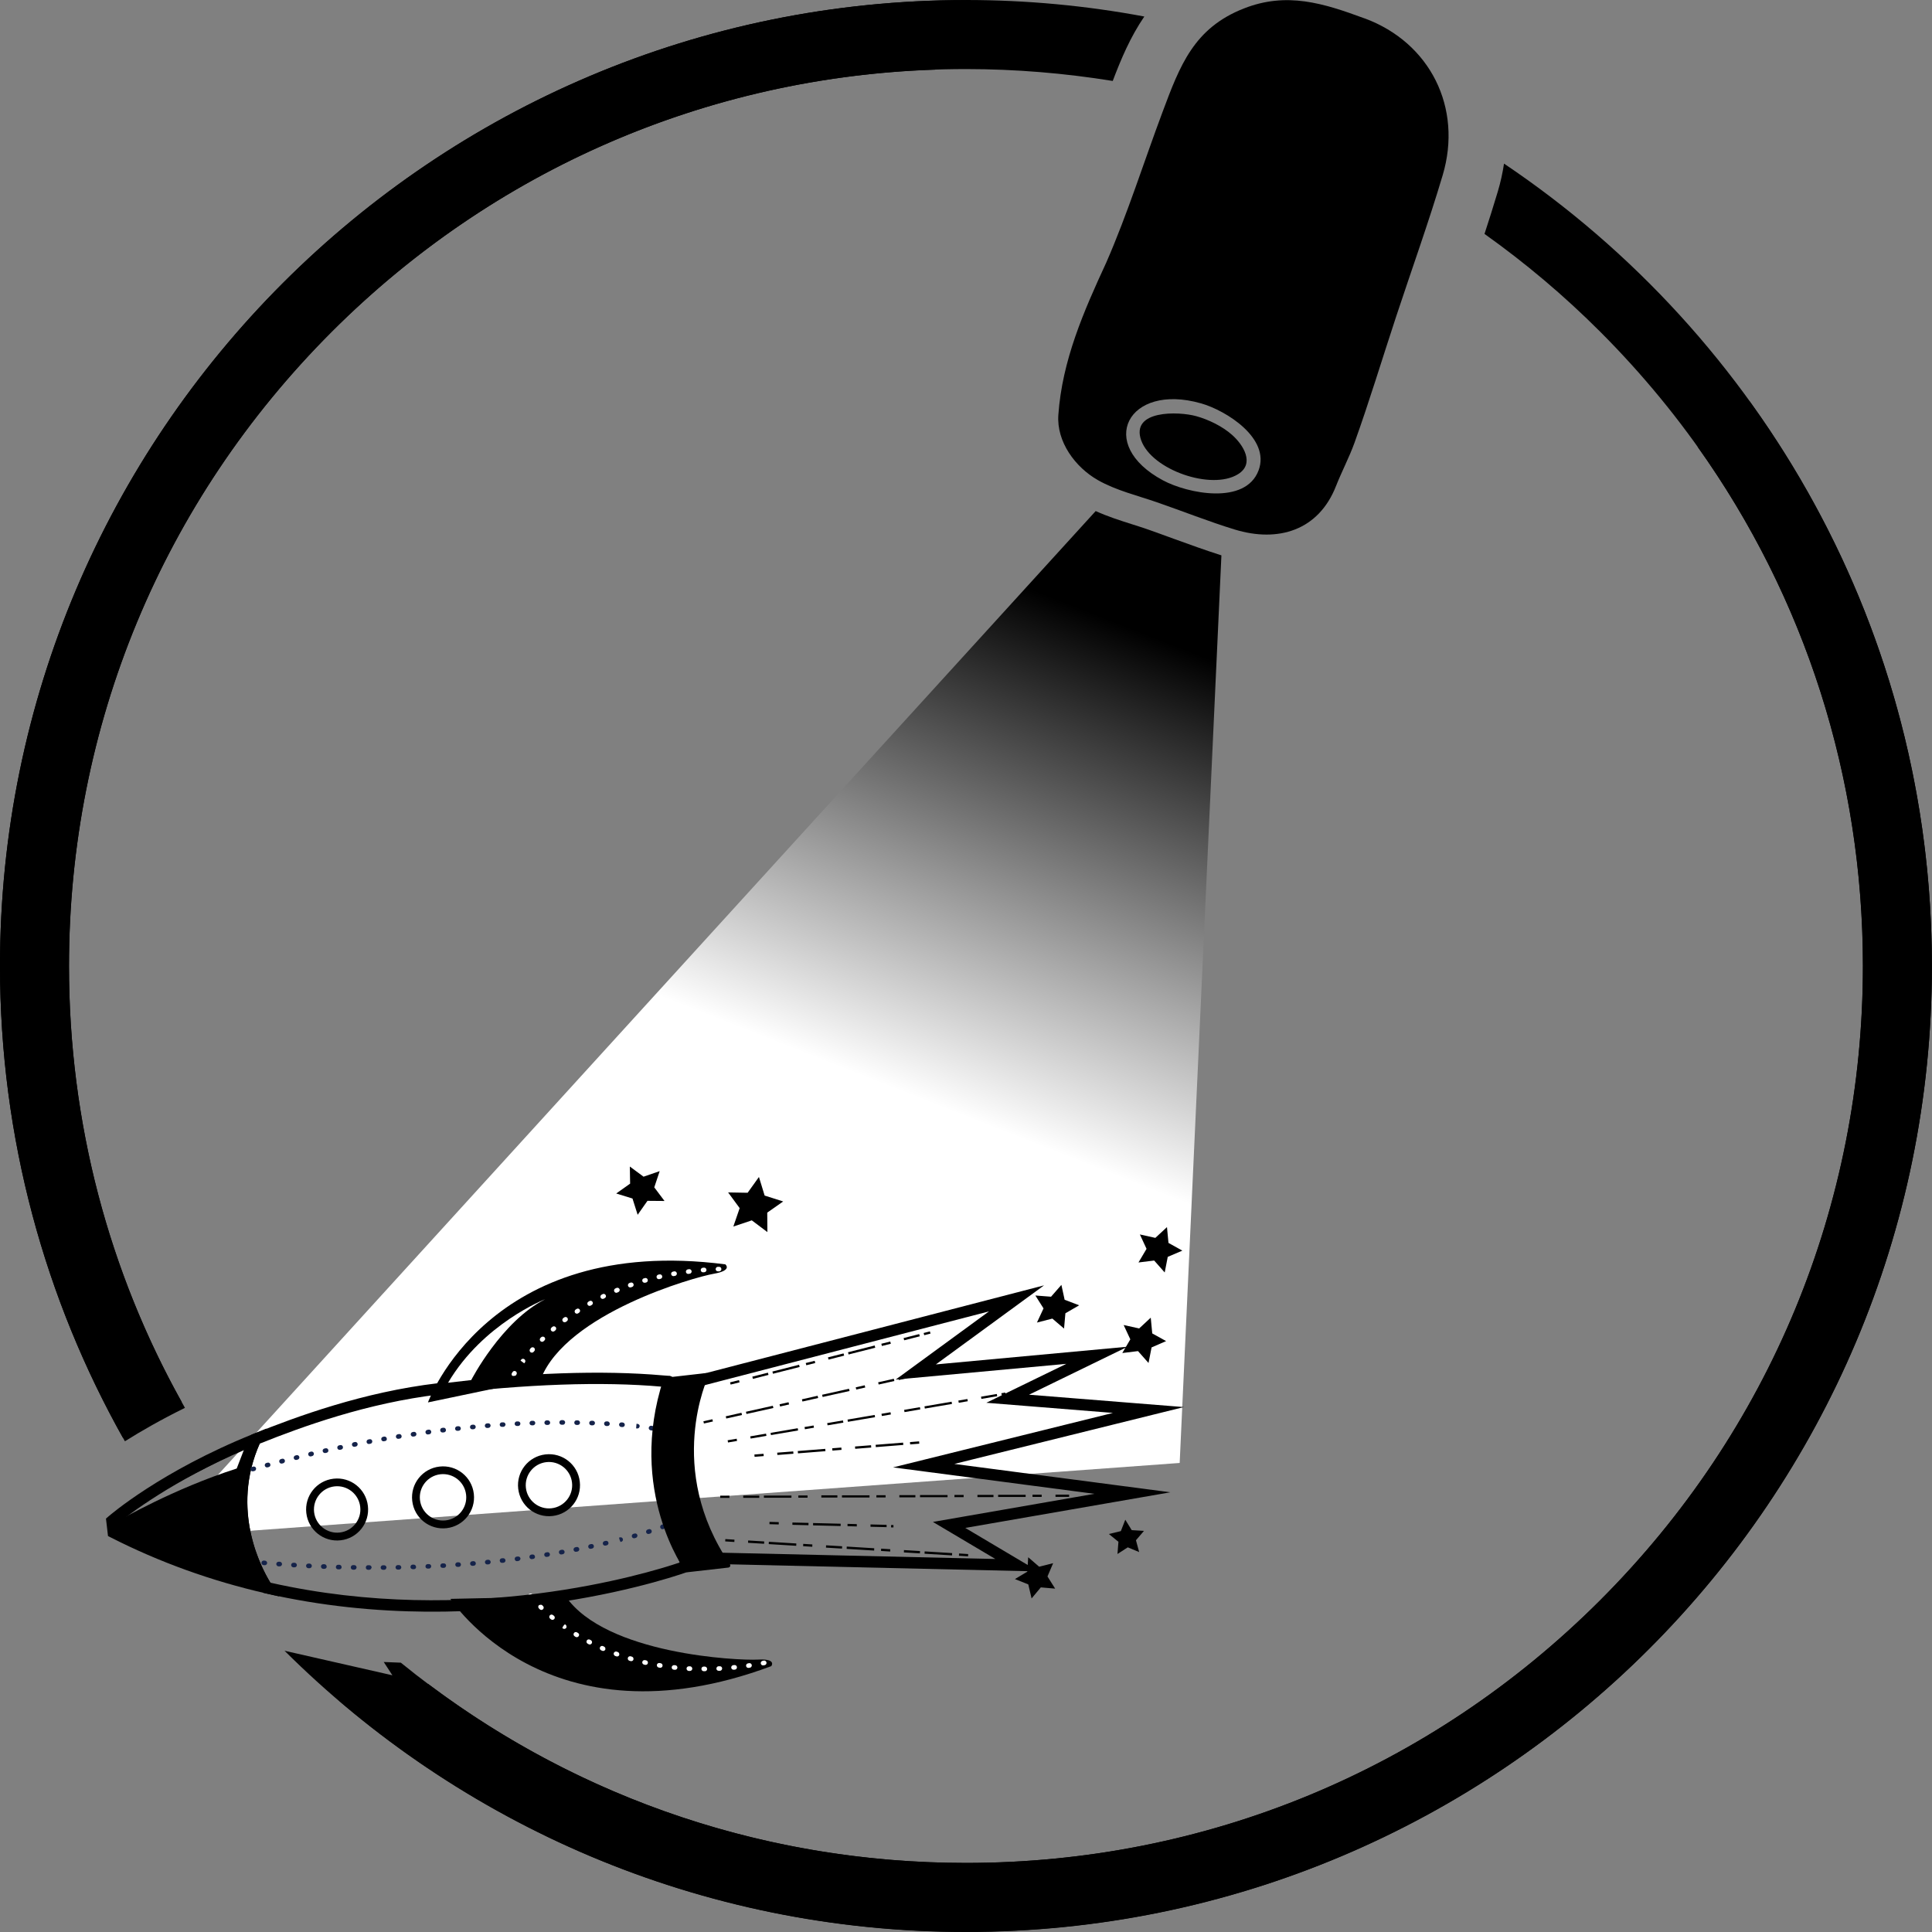 <svg viewBox="0 0 400 400" version="1.1" xmlns:xlink="http://www.w3.org/1999/xlink" xmlns="http://www.w3.org/2000/svg" id="CONTENT">
  
  <rect x="0" y="0" width="400" height="400" fill="#808080" stroke="none"/>
  
  <defs>
    <style>
      .st0 {
        fill: #15234a;
      }

      .st1 {
        fill: url(#linear-gradient);
      }

      .st2 {
        fill: #fff;
      }
    </style>
    <linearGradient gradientUnits="userSpaceOnUse" gradientTransform="translate(0 399.89) scale(1 -1)" y2="278.14" x2="213.12" y1="178.9" x1="174.06" id="linear-gradient">
      <stop stop-color="#fff" offset="0"></stop>
      <stop stop-color="#000" offset="1"></stop>
    </linearGradient>
  </defs>
  <path d="M243.12,111.59c-1.86-.68-3.71-1.36-5.54-2-1.04-.36-2.11-.7-3.18-1.04-2.49-.79-5.04-1.6-7.55-2.74L33.36,318.27l210.88-15.38,8.64-187.91c-3.27-1.04-6.56-2.23-9.75-3.39h-.01Z" class="st1"></path>
  <g>
    <path d="M200,.01C89.55.01,0,89.55,0,200,0,235.49,9.25,268.79,25.45,297.68c.71-.69,1.54-1.33,2.54-1.89,3.23-1.82,6.43-3.67,9.64-5.51-15.24-27.3-23.35-58.16-23.35-90.28,0-49.6,19.32-96.23,54.39-131.31C103.75,33.62,150.39,14.3,200,14.3c10.27,0,20.43.85,30.38,2.46,1.7-4.48,3.63-9.09,6.54-13.34-11.96-2.24-24.3-3.42-36.92-3.42h0Z"></path>
    <path d="M311.39,33.88c-.29,1.92-.71,3.85-1.29,5.79-.87,2.92-1.8,5.84-2.75,8.76,8.45,6.01,16.48,12.77,23.96,20.26,35.07,35.07,54.39,81.71,54.39,131.31s-19.32,96.23-54.39,131.31c-35.07,35.07-81.71,54.39-131.32,54.39-40.7,0-79.38-13.02-111.35-37.07-6.2.65-12.58,1.19-18.36,3.57,34.92,29.78,80.2,47.77,129.7,47.77,110.45,0,200-89.54,200-199.99,0-69.22-35.17-130.22-88.61-166.12h0Z"></path>
  </g>
  <path d="M282.5,3.79c13.62,5.02,20.35,18.55,16.19,32.49-2.88,9.69-6.42,19.53-9.61,29.19-2.85,8.62-5.58,17.68-8.65,26.21-1.1,3.04-2.64,5.94-3.82,8.94-3.61,9.21-11.98,11.76-20.98,9.01-5.33-1.63-10.8-3.81-16.1-5.64-4.04-1.4-8.46-2.45-12.21-4.58-4.7-2.67-8.6-7.94-8.2-13.52.8-11.29,5.23-21.38,9.92-31.53,4.43-10.14,7.76-20.78,11.64-31.14,3.62-9.69,6.51-17.42,16.86-21.47,8.85-3.48,16.43-1.1,24.98,2.06h-.01ZM248.61,83.5c-15.08-4.29-21.76,8.49-7.83,15.95,5.08,2.73,17.06,5.18,19.79-2.05,2.5-6.64-6.7-12.42-11.95-13.9ZM236.29,91.21c2.2,6.06,14.49,10.37,20.01,6.98,3.57-2.19,1.11-6.09-1.19-8.13-2-1.79-4.88-3.19-7.45-3.9-3.67-1.02-13.68-1.3-11.37,5.07h0Z"></path>
  <path d="M68.68,68.69C102.24,35.13,146.39,16,193.6,14.42c.21-2.24,1.17-4.54,3.12-6.63,1.83-1.98,2.4-3.38,2.89-6.09.11-.6.29-1.14.51-1.68h-.12C89.55.01,0,89.55,0,200c0,35.77,9.4,69.34,25.86,98.4,3.37-2.12,7.52-4.5,12.43-6.92-15.67-27.59-24-58.89-24-91.48,0-49.6,19.32-96.23,54.39-131.31h0Z"></path>
  <path d="M362.21,83.02c-.13.4-.24.82-.38,1.23-1.58,4.55-5.86,7.81-10.35,8.27,22.23,31.19,34.21,68.41,34.21,107.48,0,49.6-19.32,96.23-54.39,131.31-35.07,35.08-81.71,54.39-131.32,54.39-43.12,0-84-14.61-116.99-41.46-1.18-.05-2.37-.08-3.54-.14l1.79,2.75-22.33-5.08c36.17,35.99,86.02,58.23,141.07,58.23,110.45,0,200-89.54,200-199.99,0-43.69-14.01-84.09-37.79-116.98h.01Z"></path>
  <g>
    <polygon points="232.98 314.64 234.31 316.8 236.85 316.95 235.19 318.89 235.85 321.34 233.49 320.36 231.36 321.74 231.56 319.21 229.58 317.6 232.06 317 232.98 314.64"></polygon>
    <polygon points="157.13 243.68 158.31 247.53 162.15 248.75 158.85 251.06 158.88 255.09 155.65 252.66 151.83 253.94 153.14 250.13 150.75 246.88 154.79 246.95 157.13 243.68"></polygon>
    <polygon points="241.61 254.06 241.92 257.33 244.79 258.93 241.77 260.22 241.14 263.45 238.96 260.98 235.71 261.38 237.38 258.56 236 255.58 239.2 256.29 241.61 254.06"></polygon>
    <polygon points="238.25 272.81 238.56 276.07 241.43 277.66 238.42 278.97 237.79 282.19 235.61 279.73 232.36 280.13 234.02 277.3 232.64 274.33 235.85 275.04 238.25 272.81"></polygon>
    <polygon points="130.4 241.52 133.24 243.62 136.58 242.47 135.46 245.83 137.58 248.65 134.05 248.62 132.02 251.51 130.95 248.14 127.58 247.1 130.46 245.06 130.4 241.52"></polygon>
    <polygon points="214.36 268.22 217.61 268.47 219.75 266.02 220.42 269.1 223.43 270.25 220.58 271.9 220.3 275.07 217.88 273 214.69 273.82 216.05 270.89 214.36 268.22"></polygon>
    <polygon points="218.04 323.64 216.87 326.39 218.46 328.91 215.49 328.65 213.58 330.94 212.9 328.04 210.13 326.93 212.69 325.4 212.88 322.41 215.14 324.37 218.04 323.64"></polygon>
    <path d="M242.27,308.97l-42.42,7.37,15.18,9.01-67.46-1.55-.32-.29c-5.44-4.81-8.11-12.84-7.71-23.25.29-7.74,2.12-13.98,2.2-14.24l.19-.64,74.23-19.26-22.4,16.37,39.71-3.67-20.42,9.94,32.06,2.56-47.52,11.77,44.71,5.87h-.02ZM184.85,303.82l45.57-11.29-26.21-2.1,16.56-8.06-35.33,3.26,19.32-14.12-60.93,15.81c-1.01,3.88-5.74,24.43,4.68,34.13l57.57,1.32-12.93-7.67,33.45-5.82-41.75-5.48h0Z"></path>
    <path d="M93.26,331.03s20.07,31.19,66.42,13.93c0,0,1.25-1.58-2.79-1.36-4.04.23-31.45-1.06-39.77-13.08,0,0-23.86.51-23.86.51Z"></path>
    <path d="M158.69,344.37c-.04.19-.18.35-.38.38l-.24.05c-.26.05-.51-.12-.56-.38-.05-.26.12-.51.38-.56l.24-.05c.26-.05.51.12.56.38v.18ZM155.64,344.9c-.04.19-.19.36-.39.38l-.24.04c-.26.04-.5-.14-.54-.4s.14-.5.4-.54l.24-.04c.26-.04.5.14.54.4v.15h-.01ZM152.57,345.29c-.04.2-.2.37-.42.39l-.24.02c-.26.02-.49-.17-.52-.43-.02-.26.17-.49.43-.52l.23-.02c.26-.02.5.15.52.42v.13h0ZM149.5,345.53c-.04.21-.21.38-.44.39h-.24c-.26.02-.49-.18-.5-.44,0-.26.19-.49.45-.5h.24c.26-.02.49.17.5.43v.11h-.01ZM146.4,345.62c-.04.23-.23.39-.46.39h-.23c-.26,0-.49-.21-.49-.48s.2-.48.46-.48h.24c.26,0,.48.21.48.48v.08h0ZM143.32,345.56c-.04.23-.25.4-.49.39h-.24c-.26-.02-.46-.25-.45-.51,0-.25.24-.46.5-.45h.24c.26.02.46.25.45.51v.06h-.01ZM140.24,345.32c-.05.24-.26.42-.51.39l-.24-.02c-.26-.02-.45-.26-.42-.52.02-.23.26-.45.52-.42l.23.02c.26.02.45.26.43.52v.04h-.01ZM137.18,344.91c-.05.25-.29.43-.55.38l-.24-.04c-.26-.05-.43-.29-.39-.55.02-.25.29-.43.55-.39l.23.04c.26.04.44.29.39.55h.01ZM134.14,344.31v.02c-.06.25-.31.42-.57.36l-.23-.05c-.26-.06-.42-.32-.36-.57.06-.25.31-.42.57-.36l.23.05c.25.06.4.3.36.55h0ZM131.15,343.54v.05c-.07.25-.33.39-.6.32l-.24-.07c-.25-.07-.39-.35-.32-.6s.35-.39.6-.32l.23.07c.24.07.38.3.33.54h0ZM128.23,342.57s0,.05-.02.07c-.08.25-.36.38-.61.29l-.23-.08c-.25-.1-.37-.37-.29-.61.1-.25.37-.37.61-.29l.21.08c.23.08.35.31.31.54h.01ZM125.36,341.42s-.01.07-.04.11c-.11.24-.38.35-.63.25l-.23-.1c-.24-.11-.35-.38-.24-.63.11-.24.39-.35.63-.24l.21.1c.2.1.32.31.27.52h.01ZM122.57,340.09s-.02.1-.05.14c-.12.23-.42.32-.64.19l-.2-.11c-.24-.12-.32-.4-.2-.64s.4-.32.64-.2l.21.11c.19.1.27.31.24.5h0ZM119.88,338.56s-.04.11-.06.17c-.13.23-.43.3-.65.17l-.2-.13c-.23-.14-.29-.43-.15-.65.14-.23.43-.29.65-.15l.2.12c.18.11.25.3.23.49h-.01ZM117.3,336.86c-.01.07-.04.13-.08.19-.15.21-.45.26-.67.11l-.13-.1.21-.43.33-.35.13.1c.15.11.23.3.19.46h.01ZM114.85,334.99c-.01.07-.05.15-.1.21-.17.2-.46.24-.67.07l-.19-.15c-.2-.17-.23-.46-.06-.67.17-.2.46-.23.67-.06l.18.14c.14.12.2.29.17.45h0ZM112.55,332.93c-.01.1-.06.18-.13.25-.18.19-.49.19-.67,0l-.17-.17c-.19-.18-.19-.49,0-.67.18-.19.49-.19.67,0l.17.17c.12.12.17.27.13.43h0ZM110.44,330.66c-.02.11-.07.21-.17.29-.2.17-.5.13-.67-.07l-.15-.2c-.15-.2-.12-.51.1-.67.21-.15.51-.12.67.1l.14.18c.1.11.12.25.1.38h-.01Z" class="st2"></path>
    <path d="M88.61,290.34s12.51-34.91,61.56-28.57c0,0,1.58,1.25-2.4,1.95-3.99.69-30.4,8.14-35.79,21.74l-23.36,4.89h-.01Z"></path>
    <path d="M149.35,262.83c-.04.21-.23.38-.45.39h-.24c-.26.02-.49-.19-.49-.45s.19-.49.45-.49h.24c.26-.02.49.19.49.45v.11h0ZM146.26,263.01c-.04.2-.2.37-.43.39l-.24.02c-.26.02-.49-.18-.51-.44-.02-.26.18-.49.44-.51l.23-.02c.26-.02.49.17.51.43v.13h0ZM143.19,263.32c-.04.2-.19.36-.4.39l-.24.04c-.26.04-.5-.15-.54-.4-.04-.26.15-.5.4-.54l.24-.04c.26-.04.5.15.54.4v.14ZM140.13,263.78c-.04.19-.19.35-.39.38l-.23.04c-.26.05-.5-.12-.55-.38-.05-.26.12-.5.38-.55l.24-.05c.26-.05.5.13.55.39v.17ZM137.11,264.39c-.04.18-.17.33-.36.38l-.24.06c-.26.06-.51-.11-.57-.36-.06-.26.11-.51.36-.57l.23-.05c.25-.06.51.1.57.36.01.06.01.13,0,.19h.01ZM134.12,265.15c-.04.17-.15.32-.33.37l-.18.05c-.25.07-.55-.07-.62-.32s.05-.51.3-.58h.06l.17-.06c.25-.07.51.07.58.32.02.07.02.14,0,.21h.02ZM131.18,266.08c-.02.17-.14.31-.31.37l-.23.08c-.25.08-.52-.04-.61-.29-.08-.25.05-.52.29-.61l.23-.08c.25-.08.52.05.61.29.02.08.04.17.02.24h0ZM128.29,267.16c-.02.15-.13.3-.29.36l-.21.1c-.24.11-.52-.01-.62-.25-.11-.24.01-.52.25-.62l.23-.1c.24-.1.52.01.62.26.04.08.05.18.02.26h0ZM125.46,268.42c-.02.14-.12.27-.26.35l-.21.11c-.24.12-.52.02-.63-.21-.12-.24-.02-.52.21-.63l.21-.11c.24-.12.52-.01.63.23.05.1.06.19.04.29h.01ZM122.74,269.86c-.02.13-.11.26-.24.33l-.2.12c-.23.13-.52.05-.64-.18-.13-.23-.05-.52.18-.64l.2-.12c.23-.13.52-.05.64.18.06.1.07.21.06.32h0ZM120.1,271.46c-.02.12-.1.24-.21.32l-.19.13c-.21.14-.51.08-.65-.13s-.08-.51.13-.65l.2-.13c.23-.14.51-.08.65.14.07.11.08.23.07.35v-.02ZM117.56,273.23c-.02.12-.08.23-.18.3l-.19.14c-.21.15-.51.12-.67-.1s-.12-.51.1-.67l.19-.14c.21-.15.51-.12.67.1.08.11.11.25.08.37h0ZM115.14,275.16c-.02.11-.07.2-.15.27l-.18.15c-.2.17-.5.15-.67-.05-.18-.2-.15-.5.05-.67l.18-.15c.2-.17.5-.15.67.05.1.11.13.26.11.39h0ZM112.86,277.27c-.01.08-.06.17-.12.23l-.17.17c-.19.19-.49.18-.67,0s-.19-.49,0-.67l.12-.12c.19-.19.51-.2.7-.02.12.12.17.27.14.42h-.01ZM110.74,279.48c-.01.08-.05.17-.11.23l-.15.18c-.18.2-.48.21-.67.05-.2-.18-.21-.48-.05-.67l.15-.18c.18-.19.48-.21.67-.04.13.12.18.29.15.44h0ZM108.77,281.88c-.01.07-.05.14-.1.2l-.14.18-.76-.57.38.29-.38-.29.14-.19c.15-.2.45-.25.67-.08.14.11.21.3.18.46h.01ZM106.99,284.4c0,.06-.04.12-.07.18l-.13.19c-.14.23-.44.29-.65.14-.23-.14-.29-.44-.14-.65l.13-.2c.14-.23.44-.29.65-.14.17.11.24.3.21.48h0ZM105.44,287.09s-.02.08-.04.12l-.1.2c-.11.24-.39.35-.63.24s-.35-.39-.24-.63c0,0,.04-.08.11-.24.12-.24.4-.33.63-.21.19.1.3.31.26.51h0Z" class="st2"></path>
    <path d="M57.83,330.53l-2.83-.65c-11.25-2.57-22.04-6.46-32.07-11.57l-.57-.29-.42-3.61.46-.4c.44-.38,10.93-9.43,30.04-17.13l2.76-1.12-1.25,2.7c-6.7,14.51.73,27.22,2.29,29.62l1.58,2.44h.01ZM24.56,316.49c8.9,4.48,18.42,7.99,28.31,10.45-2.48-4.8-6.37-15.08-2.14-26.8-14.96,6.39-24.17,13.52-26.29,15.25,0,0,.12,1.1.12,1.1Z"></path>
    <path d="M143.76,324.92l-1.1.42c-.4.15-41.24,15.17-87.67,4.55l-.46-.11-.26-.4c-1.68-2.58-9.65-16.26-2.44-31.89l.19-.43.44-.18c9.01-3.63,22.79-8.68,38.19-10.5,18.37-2.18,34.05-2.73,46.61-1.62.5.05.96.08,1.08.08.37-.05.77.12,1.05.43.49.57.32,1.15.02,2.21-2.71,9.73-1.38,21.95,3.95,36.34l.4,1.11h-.01ZM55.99,327.68c41.29,9.3,77.98-1.9,84.73-4.18-5.12-14.25-6.36-26.5-3.67-36.4h-.01c-12.39-1.1-27.92-.56-46.12,1.61-14.87,1.77-28.25,6.61-37.14,10.18-6.06,13.65.27,25.64,2.21,28.8Z"></path>
    <g>
      <path d="M98.1,309.28c-.4-3.52-3.58-6.05-7.11-5.64-3.52.4-6.05,3.58-5.64,7.11.4,3.52,3.58,6.05,7.11,5.64,3.52-.4,6.05-3.58,5.64-7.11ZM92.27,314.78c-2.64.3-5.02-1.6-5.32-4.23-.3-2.64,1.6-5.02,4.23-5.32,2.64-.3,5.02,1.6,5.32,4.23.31,2.64-1.6,5.02-4.23,5.32Z"></path>
      <path d="M76.17,311.79c-.4-3.52-3.58-6.05-7.11-5.64-3.52.4-6.05,3.58-5.64,7.11.4,3.52,3.58,6.05,7.11,5.64,3.52-.4,6.05-3.58,5.64-7.11ZM70.35,317.29c-2.64.31-5.02-1.6-5.32-4.23s1.6-5.02,4.23-5.32c2.64-.3,5.02,1.6,5.32,4.23.31,2.63-1.58,5.02-4.23,5.32Z"></path>
      <path d="M112.93,301.12c-3.52.4-6.05,3.58-5.64,7.11s3.58,6.05,7.11,5.64,6.05-3.58,5.64-7.11-3.58-6.05-7.11-5.64ZM118.43,306.95c.31,2.64-1.6,5.02-4.23,5.32-2.64.3-5.02-1.6-5.32-4.23-.3-2.64,1.6-5.02,4.23-5.32,2.64-.3,5.02,1.6,5.32,4.23Z"></path>
    </g>
    <path d="M137.86,316.14c-.02.15-.13.3-.3.36l-.24.08c-.25.1-.52-.04-.61-.29-.1-.25.04-.52.29-.61l.21-.08c.25-.1.52.02.62.27.04.08.04.18.02.26h0ZM134.93,317.14c-.04.17-.15.31-.32.37l-.23.07c-.25.08-.51-.06-.6-.31-.08-.25.06-.51.31-.6l.23-.07c.25-.08.51.06.6.31.02.07.02.15.01.23h0ZM131.96,318.03c-.04.17-.15.32-.33.37l-.23.07c-.25.07-.51-.08-.58-.33-.07-.25.08-.51.33-.58l.23-.06c.25-.07.51.07.58.32.02.07.02.14,0,.21ZM128.98,318.83c-.04.18-.17.33-.36.38l-.15.04-.19-.44-.12-.46.23-.06c.25-.06.51.1.57.35.01.07.02.13,0,.2h.02ZM125.98,319.56c-.04.18-.17.33-.36.38l-.24.06c-.26.06-.51-.11-.57-.36s.11-.51.36-.57l.23-.05c.25-.06.51.1.57.36.01.06.01.13,0,.19h.01ZM122.96,320.23c-.04.18-.18.33-.37.38l-.24.05c-.26.05-.51-.11-.56-.37-.05-.25.12-.51.37-.56l.23-.05c.26-.06.51.11.56.37.01.06.01.13,0,.18h.01ZM119.93,320.85c-.04.19-.18.35-.38.38l-.24.05c-.26.05-.51-.12-.56-.38-.05-.26.12-.51.38-.56l.24-.05c.26-.05.51.12.56.38v.18ZM116.89,321.41c-.04.19-.19.35-.39.38l-.23.04c-.26.05-.5-.13-.55-.38-.05-.26.13-.5.38-.55l.24-.04c.26-.05.5.13.55.39v.17h0ZM113.85,321.92c-.04.19-.19.36-.39.38l-.24.04c-.26.04-.5-.14-.54-.39-.04-.26.14-.5.39-.54l.23-.04c.26-.05.5.13.55.39v.15h0ZM110.77,322.39c-.04.19-.18.35-.38.37h-.04l-.2.04c-.26.04-.5-.14-.54-.4s.14-.5.4-.54l.2-.02c.26-.04.51.14.55.4v.15ZM107.73,322.79c-.04.2-.19.36-.4.39l-.24.04c-.26.04-.5-.15-.52-.42-.04-.26.15-.5.42-.52l.23-.02c.26-.04.5.15.54.4v.14h-.01ZM104.65,323.16c-.04.2-.2.37-.42.39l-.24.02c-.26.04-.5-.15-.52-.42-.04-.26.15-.5.42-.52l.24-.02c.26-.02.5.15.52.42v.13h0ZM101.58,323.49c-.04.2-.2.37-.42.39l-.24.02c-.26.02-.49-.17-.52-.43-.02-.26.17-.49.43-.52l.24-.02c.26-.02.49.17.52.43v.13h-.01ZM98.51,323.78c-.04.2-.2.37-.43.39l-.24.02c-.26.02-.49-.18-.51-.44s.18-.49.44-.51l.23-.02c.26-.02.49.17.51.43v.13h0ZM95.42,324.02c-.04.2-.2.37-.42.38h-.23c-.26.04-.49-.17-.51-.43-.01-.26.18-.49.44-.51h.21c.26-.04.5.17.52.43v.12h-.02ZM92.35,324.22c-.04.21-.21.38-.44.39h-.24c-.26.02-.49-.17-.5-.43-.01-.26.18-.49.45-.5h.24c.26-.02.49.17.5.43v.11h-.01ZM89.26,324.37c-.04.21-.21.38-.44.39h-.24c-.26.02-.49-.18-.49-.44-.01-.26.19-.49.45-.49h.24c.26-.02.49.18.5.44v.11h-.02ZM86.15,324.5c-.04.21-.21.38-.44.38h-.24c-.26,0-.49-.19-.49-.45s.19-.49.45-.49h.21c.26-.01.49.19.5.45,0,.04,0,.07,0,.11ZM83.08,324.58c-.04.21-.23.38-.46.39h-.24c-.26.01-.48-.19-.49-.45,0-.26.2-.48.46-.49h.24c.26,0,.48.2.49.46v.1h0ZM79.99,324.62c-.04.23-.23.39-.46.39h-.24c-.26,0-.48-.2-.48-.46s.21-.48.48-.48h.24c.26,0,.48.2.48.46v.08h-.01ZM76.9,324.62c-.04.23-.24.39-.46.39h-.24c-.26,0-.48-.21-.46-.49,0-.26.21-.48.48-.46h.24c.26,0,.48.21.48.48v.08h-.02ZM73.81,324.6c-.04.23-.24.39-.48.39h-.24c-.26,0-.48-.23-.46-.49,0-.26.23-.48.49-.46h.24c.26,0,.48.23.46.49v.08h-.01ZM70.73,324.53c-.04.23-.24.39-.49.39h-.24c-.26-.01-.48-.23-.46-.49,0-.26.23-.48.49-.46h.24c.26.01.46.24.46.5v.07h0ZM67.64,324.42c-.04.23-.25.4-.49.39h-.24c-.26-.01-.46-.24-.46-.5s.23-.46.49-.46h.24c.26.02.46.24.45.5v.06h.01ZM64.55,324.29c-.04.23-.25.4-.49.39h-.24c-.26-.02-.46-.25-.45-.51,0-.26.24-.46.5-.45h.24c.26.02.46.25.45.51v.06h-.01ZM61.46,324.11c-.05.24-.25.4-.5.39h-.24c-.26-.04-.46-.25-.44-.51.01-.25.24-.46.5-.44h.24c.26.04.46.25.44.51v.06h0ZM58.38,323.91c-.05.24-.26.4-.5.39h-.24c-.26-.04-.45-.26-.44-.52.02-.26.25-.45.51-.44h.24c.26.04.46.26.44.52v.05h-.01ZM55.3,323.67c-.05.24-.26.4-.5.39l-.24-.02c-.26-.02-.45-.25-.43-.51.01-.25.25-.45.51-.43l.23.02c.26.02.45.25.44.51v.05h-.01Z" class="st0"></path>
    <path d="M135.49,295.79c-.05.26-.3.43-.55.38l-.23-.04c-.26-.05-.44-.29-.39-.55h0c.05-.26.29-.44.55-.39l.25.04c.26.05.43.3.38.55h-.01ZM132.42,295.36c-.05.25-.27.42-.52.39l-.2-.02.08-.95.24.02c.26.04.45.26.42.52v.02h-.01ZM129.35,295.07c-.05.24-.26.4-.5.39l-.24-.02c-.26-.02-.45-.25-.44-.51.02-.26.25-.45.51-.44l.24.02c.26.02.45.25.44.51v.05h-.01ZM126.24,294.85c-.04.24-.24.4-.49.39h-.23c-.26-.02-.46-.25-.45-.51,0-.26.24-.46.5-.45h.21c.26.02.48.25.46.51v.06h-.01ZM123.17,294.71c-.04.23-.25.4-.49.39h-.24c-.26-.02-.46-.24-.45-.5s.24-.46.5-.45h.24c.26.02.46.24.45.5v.06h-.01ZM120.08,294.63c-.04.23-.24.39-.48.39h-.24c-.26,0-.48-.23-.46-.49,0-.26.21-.48.48-.46h.24c.26,0,.48.23.46.49v.07h0ZM116.98,294.6c-.04.23-.23.39-.45.38h-.24c-.26,0-.48-.21-.48-.48s.21-.48.48-.48h.23c.26,0,.49.21.49.48v.08h-.02ZM113.9,294.63c-.04.21-.23.38-.46.39h-.24c-.26,0-.48-.2-.49-.46,0-.26.2-.48.46-.49h.24c.26,0,.48.2.49.46v.1h0ZM110.81,294.71c-.04.21-.23.38-.45.39h-.24c-.26.01-.48-.19-.49-.45,0-.26.2-.48.46-.49h.24c.26-.02.49.19.49.45v.11h-.01ZM107.73,294.84c-.04.21-.21.38-.44.39h-.24c-.26.02-.49-.18-.5-.44,0-.26.19-.49.45-.5h.24c.26-.02.49.18.5.44v.11h-.01ZM104.64,295.02c-.04.21-.21.38-.44.39h-.24c-.26.04-.49-.17-.5-.43-.01-.26.19-.49.45-.5h.24c.26-.04.49.17.51.43v.12h-.02ZM101.56,295.24c-.04.2-.21.37-.43.39l-.24.02c-.26.02-.49-.18-.51-.44-.02-.27.18-.49.44-.51l.24-.02c.26-.02.49.18.51.44v.12h-.01ZM98.48,295.51c-.04.2-.2.37-.42.39l-.24.02c-.26.02-.49-.17-.51-.43-.02-.26.17-.49.43-.51l.23-.02c.26-.02.49.17.52.43v.13h-.01ZM95.4,295.83c-.04.2-.2.37-.42.39l-.24.02c-.26.02-.5-.15-.52-.42-.02-.26.17-.5.42-.52l.24-.02c.26-.02.5.15.52.42v.13h0ZM92.33,296.17c-.04.2-.2.36-.42.39l-.23.02c-.26.04-.5-.15-.54-.42s.15-.5.42-.54l.24-.02c.26-.04.5.15.52.42v.14h0ZM89.27,296.57c-.04.2-.19.36-.4.38l-.24.04c-.26.04-.5-.15-.54-.42s.15-.5.42-.54l.23-.04c.26-.04.5.14.54.4v.15h0ZM86.21,297.01c-.04.19-.19.36-.39.38l-.24.04c-.26.04-.5-.14-.54-.4s.14-.5.4-.54l.23-.04c.26-.04.5.14.54.4v.15ZM83.15,297.47c-.04.19-.19.36-.39.38l-.24.04c-.26.04-.5-.13-.55-.39-.04-.26.13-.5.39-.55l.24-.04c.26-.05.5.13.55.39v.15h0ZM80.1,297.99c-.04.19-.18.33-.37.37h-.04l-.2.04c-.26.05-.5-.12-.55-.38s.12-.5.38-.55l.2-.04c.26-.05.52.13.56.38v.18h.01ZM77.07,298.53c-.04.19-.18.35-.38.38l-.23.05c-.26.05-.51-.12-.56-.38s.12-.51.38-.56l.24-.05c.26-.05.5.12.55.38v.17h0ZM74.04,299.11c-.04.19-.18.35-.37.38l-.24.05c-.26.05-.51-.12-.56-.38-.05-.25.12-.51.38-.56l.23-.05c.26-.05.51.12.56.37.01.06.01.12,0,.18h0ZM71.01,299.74c-.04.18-.18.33-.37.38l-.24.05c-.26.05-.51-.11-.56-.37s.11-.51.37-.56l.23-.05c.26-.06.51.11.56.37.01.06.01.12,0,.18h.01ZM67.99,300.4c-.04.18-.17.33-.37.38l-.24.05c-.26.06-.51-.11-.57-.37-.06-.25.11-.51.37-.56l.23-.05c.26-.06.51.11.57.36.01.06.01.13,0,.19h.01ZM64.98,301.09c-.04.18-.17.33-.36.38l-.23.06c-.25.06-.51-.1-.57-.36-.06-.25.1-.51.36-.57l.23-.06c.25-.06.51.1.57.36.01.06.01.13,0,.19ZM61.98,301.82c-.04.18-.17.33-.36.38l-.23.06c-.25.06-.51-.1-.57-.35-.06-.25.1-.51.35-.57l.23-.06c.25-.06.51.1.57.35.01.07.02.13,0,.2h.01ZM58.98,302.57c-.04.18-.17.33-.35.38l-.23.06c-.25.07-.51-.08-.58-.35-.07-.25.08-.51.35-.58l.23-.06c.25-.07.51.08.58.35.02.07.02.14,0,.2h0ZM55.99,303.36c-.04.18-.15.32-.35.38l-.23.06c-.25.07-.51-.08-.58-.33s.08-.51.33-.58l.23-.06c.25-.07.51.08.58.33.02.07.02.14,0,.2h.01ZM53.01,304.18c-.04.18-.15.32-.33.37l-.23.06c-.25.07-.51-.07-.58-.33-.07-.25.07-.51.33-.58l.23-.06c.25-.07.51.07.58.33.02.07.02.14,0,.21Z" class="st0"></path>
    <path d="M142.32,325.04s-12.06-16.17-4.5-39.33l8.43-.96s-9.29,19.14,4.5,39.33l-8.43.96Z"></path>
    <path d="M151.21,324.16s-.02.07-.04.12c-.07.15-.21.25-.38.27l-8.43.96c-.17.02-.33-.05-.44-.19-.12-.17-12.12-16.64-4.57-39.76.06-.18.21-.31.39-.32l8.43-.96c.17-.02.35.06.44.2.1.14.12.32.04.49-.1.19-9,19.14,4.46,38.85.07.11.1.23.07.36l.02-.02ZM142.55,324.54l7.37-.85c-11.65-17.68-5.95-34.62-4.43-38.39l-7.31.83c-6.74,21.06,3.01,36.39,4.37,38.39h0Z"></path>
    <path d="M23.19,314.9l.27,2.36c10.65,5.42,21.38,9.08,31.8,11.46-1.8-2.79-9.29-15.77-2.36-30.76-19.14,7.71-29.7,16.93-29.7,16.93h-.01ZM24.65,314.8c8.02-6.65,25.9-14.76,25.9-14.76l-1.54,4c-13.15,4.21-24.37,10.76-24.37,10.76Z"></path>
    <path d="M92.76,286.28l4.8-.55s6.23-12.13,15.31-16.74c0,0-12.83,4.98-20.11,17.3h0Z" class="st2"></path>
    <path d="M200.43,322.23l-1.89-.12.02-.48,1.89.12-.02.48ZM197.11,322.03l-5.69-.35.02-.48,5.69.35-.02.48ZM190.46,321.61l-3.32-.2.02-.48,3.32.2-.02.48ZM184.3,321.23l-1.89-.12.02-.48,1.89.12-.02.48ZM180.98,321.03l-5.69-.35.02-.48,5.69.35-.02.48ZM174.33,320.62l-3.32-.2.02-.48,3.32.2-.02.48ZM168.17,320.24l-1.89-.12.02-.48,1.89.12-.02.48ZM164.85,320.04l-5.69-.35.02-.48,5.69.35-.02.48ZM158.2,319.62l-3.32-.2.02-.48,3.32.2-.02.48ZM152.04,319.25l-1.89-.12.02-.48,1.89.12-.02.48Z"></path>
    <path d="M221.35,309.91h-2.82v-.46h2.82v.46ZM215.67,309.92h-1.9v-.46h1.9v.46ZM212.35,309.93h-5.7v-.45h5.7v.45ZM205.69,309.96h-3.32v-.46h3.32v.46ZM199.51,309.97h-1.9v-.46h1.9v.46ZM196.18,309.98h-5.7v-.45h5.7v.45ZM189.52,310.01h-3.32v-.46h3.32v.46ZM183.35,310.03h-1.9v-.46h1.9v.46ZM180.02,310.04h-5.7v-.45h5.7v.45ZM173.37,310.05h-3.32v-.46h3.32v.46ZM167.19,310.08h-1.9v-.46h1.9v.46ZM163.86,310.09h-5.7v-.45h5.7v.45ZM157.2,310.11h-3.32v-.46h3.32v.46ZM151.02,310.12h-1.9v-.46h1.9v.46Z"></path>
    <path d="M187.74,285.35l-1.64.37-.11-.46,1.64-.37.11.46ZM185.17,285.92l-3.25.73-.11-.46,3.25-.73.11.46ZM179.14,287.27l-1.86.42-.11-.46,1.86-.42.11.46ZM175.89,287.99l-5.57,1.24-.11-.46,5.57-1.24.11.46ZM169.39,289.44l-3.25.73-.11-.46,3.25-.73.11.46ZM163.37,290.78l-1.86.42-.11-.46,1.86-.42.11.46ZM160.12,291.51l-5.57,1.24-.11-.46,5.57-1.24.11.46ZM153.62,292.96l-3.25.73-.11-.46,3.25-.73.11.46ZM147.6,294.3l-1.86.42-.11-.46,1.86-.42.11.46Z"></path>
    <path d="M192.65,276.11l-1.3.33-.12-.46,1.3-.33.12.46ZM190.43,276.67l-3.23.82-.12-.46,3.23-.82.12.46ZM184.44,278.21l-1.85.46-.12-.46,1.85-.46.12.46ZM181.21,279.03l-5.52,1.4-.12-.46,5.52-1.4.12.46ZM174.77,280.67l-3.23.82-.12-.46,3.23-.82.12.46ZM168.79,282.2l-1.85.46-.12-.46,1.85-.46.12.46ZM165.56,283.02l-5.52,1.4-.12-.46,5.52-1.4.12.46ZM159.11,284.66l-3.23.82-.12-.46,3.23-.82.12.46ZM153.12,286.2l-1.85.46-.12-.46,1.85-.46.12.46Z"></path>
    <path d="M184.98,316.23h-.49v-.49h.49v.49ZM183.55,316.18l-3.32-.08v-.48l3.33.08v.48h-.01ZM177.37,316.03l-1.9-.05v-.48l1.92.05v.48h-.01ZM174.04,315.95l-5.7-.14v-.48l5.71.14v.48h-.01ZM167.38,315.78l-3.32-.08v-.48l3.33.08v.48h-.01ZM161.21,315.62l-1.9-.05v-.48l1.92.05v.48h-.01Z"></path>
    <path d="M190.33,298.9l-1.89.15-.04-.48,1.89-.15.04.48ZM187.02,299.16l-5.69.45-.04-.48,5.69-.45.04.48ZM180.38,299.7l-3.32.26-.04-.48,3.32-.26.04.48ZM174.23,300.18l-1.89.15-.04-.48,1.89-.15.04.48ZM170.9,300.45l-5.69.45-.04-.48,5.69-.45.04.48ZM164.27,300.98l-3.32.26-.04-.48,3.32-.26.04.48ZM158.12,301.47l-1.89.15-.04-.48,1.89-.15.04.48Z"></path>
    <path d="M208.21,288.77l-.81.14-.08-.46.81-.14.08.46ZM206.46,289.07l-3.27.56-.08-.46,3.27-.56.08.46ZM200.37,290.11l-1.87.32-.08-.46,1.87-.32.08.46ZM197.1,290.67l-5.62.96-.08-.46,5.62-.96.08.46ZM190.54,291.8l-3.27.56-.08-.46,3.27-.56.08.46ZM184.45,292.85l-1.87.32-.08-.46,1.87-.32.08.46ZM181.17,293.41l-5.62.96-.08-.46,5.62-.96.08.46ZM174.61,294.54l-3.27.56-.08-.46,3.27-.56.08.46ZM168.52,295.59l-1.87.32-.08-.46,1.87-.32.08.46ZM165.24,296.16l-5.62.96-.08-.46,5.62-.96.08.46ZM158.68,297.28l-3.27.56-.08-.46,3.27-.56.08.46ZM152.6,298.33l-1.87.32-.08-.46,1.87-.32.08.46Z"></path>
  </g>
</svg>